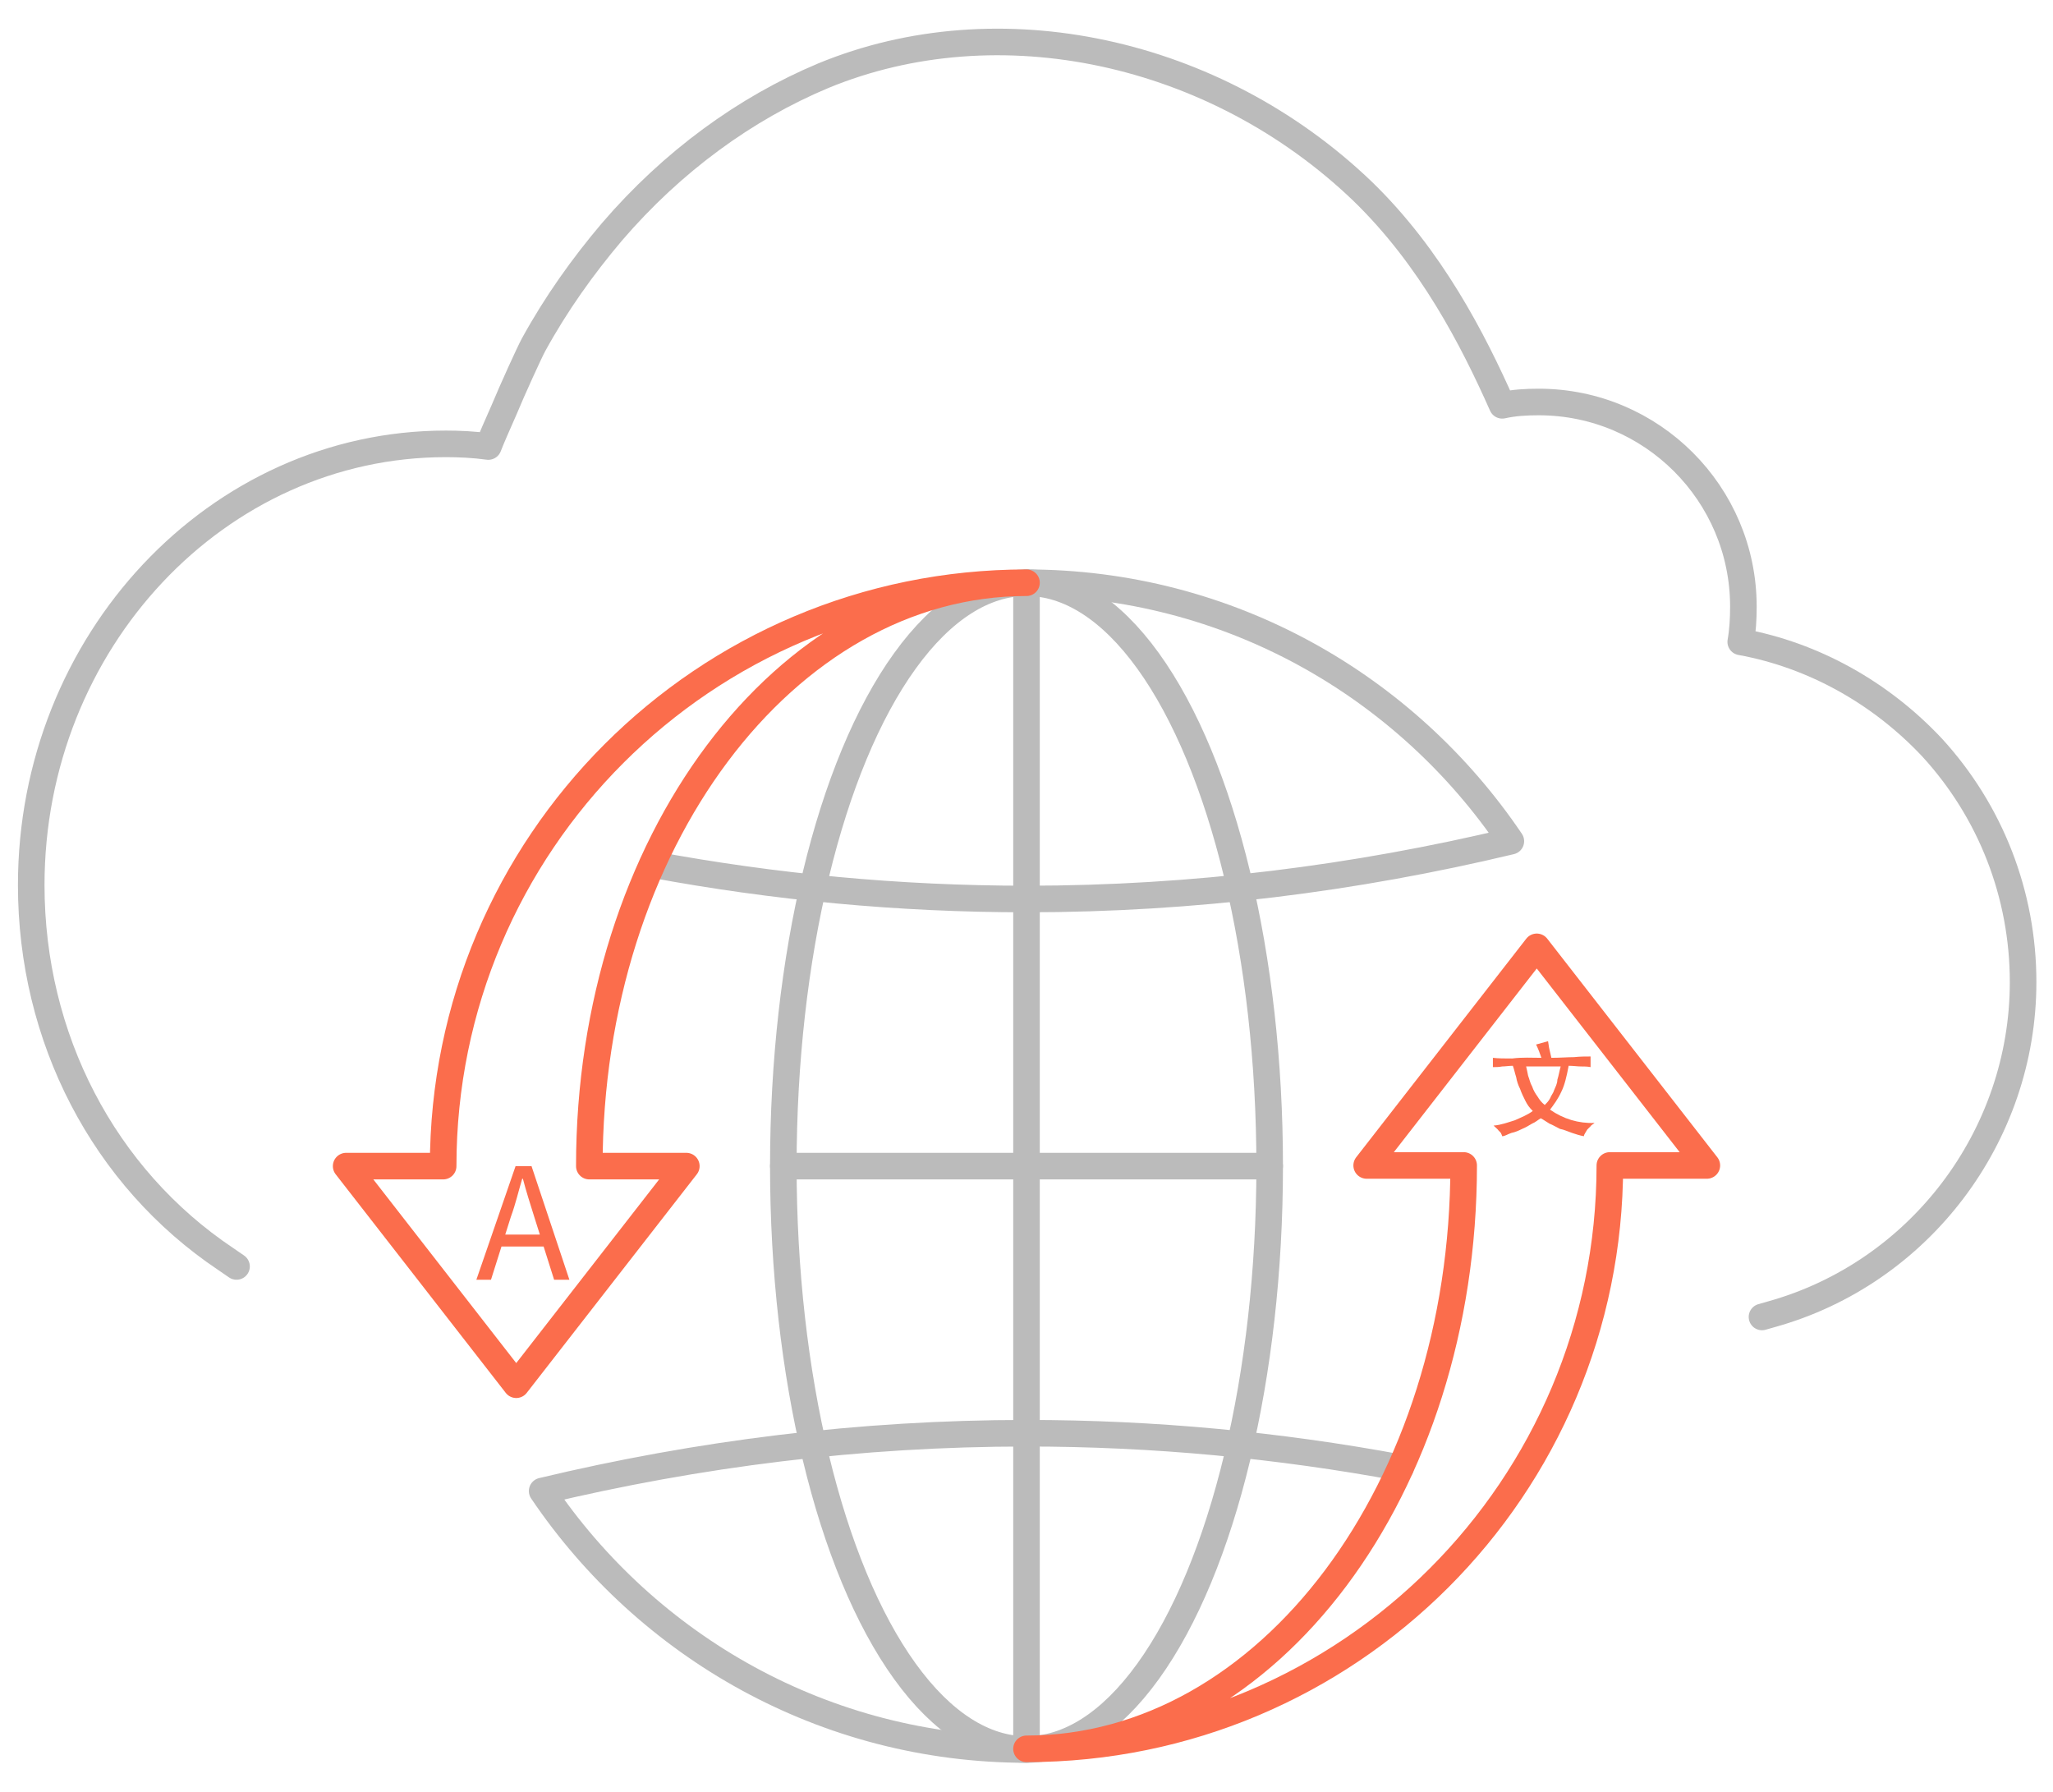 <?xml version="1.0" encoding="utf-8"?>
<!-- Generator: Adobe Illustrator 21.1.0, SVG Export Plug-In . SVG Version: 6.00 Build 0)  -->
<svg version="1.1" id="Layer_1" xmlns="http://www.w3.org/2000/svg" xmlns:xlink="http://www.w3.org/1999/xlink" x="0px" y="0px"
	 viewBox="0 0 309 269.7" style="enable-background:new 0 0 309 269.7;" xml:space="preserve">
<style type="text/css">
	.st0{fill:none;stroke:#BBBBBB;stroke-width:4;stroke-linecap:round;stroke-linejoin:round;stroke-miterlimit:10;}
	.st1{fill:none;stroke:#FB6D4C;stroke-width:4;stroke-linecap:round;stroke-linejoin:round;stroke-miterlimit:10;}
	.st2{fill:#FB6D4C;}
</style>
<g>
	<path class="st0" d="M265.2,198.2l1.4-0.4c22.3-6.2,37.9-26.8,37.9-50c0-13.2-4.9-25.7-13.7-35.3c-7.7-8.2-17.8-13.9-28.8-15.9
		c0.3-1.7,0.4-3.5,0.4-5.3c0-17-13.8-30.8-30.8-30.8c-1.9,0-3.7,0.1-5.5,0.5c-4.4-9.9-10.7-22.2-21-32.2
		c-22.2-21.3-54.8-28.3-81.2-17.4c-11.7,4.9-22.7,12.9-31.8,23.5c-4.4,5.2-8.4,10.8-11.8,17c-0.6,1.1-3.2,6.8-4.4,9.7
		c-1.1,2.5-1.9,4.3-2.4,5.6c-2.2-0.3-4.4-0.4-6.4-0.4c-34.4,0-62.4,29.8-62.4,66.4c0,23,10.9,44,29.3,56.3l1.6,1.1"/>
</g>
<g>
	<g>
		<path class="st0" d="M98.2,130.1c18.3,3.4,37.1,5.2,56.3,5.2c25.1,0,49.5-3.1,72.9-8.7c-15.8-23.4-42.5-38.9-72.9-38.9"/>
		<path class="st0" d="M210.8,220.9c-18.3-3.4-37.1-5.2-56.3-5.2c-25.1,0-49.5,3.1-72.9,8.7c15.8,23.4,42.5,38.9,72.9,38.9"/>
		<ellipse class="st0" cx="154.5" cy="175.5" rx="36.6" ry="87.8"/>
		<line class="st0" x1="117.9" y1="175.5" x2="191.1" y2="175.5"/>
		<line class="st0" x1="154.5" y1="87.7" x2="154.5" y2="263.2"/>
		<path class="st1" d="M154.5,87.7c-48.5,0-87.8,39.3-87.8,87.8H52.1l25.6,32.9l25.6-32.9H88.7C88.7,127,118.1,87.7,154.5,87.7z"/>
		<path class="st1" d="M154.5,263.2c48.5,0,87.8-39.3,87.8-87.8h14.6l-25.6-32.9l-25.6,32.9h14.6
			C220.3,223.9,190.9,263.2,154.5,263.2z"/>
	</g>
	<g>
		<path class="st2" d="M77.6,175.5h2.4l5.7,17.1h-2.3l-3-9.5c-0.6-1.9-1.2-3.8-1.7-5.7h-0.1c-0.6,2-1,3.8-1.7,5.7l-3,9.5h-2.2
			L77.6,175.5z M74.9,185.8h8v1.8h-8V185.8z"/>
	</g>
	<g>
		<path class="st2" d="M232,159.2c-0.2-0.6-0.5-1.4-0.8-2l1.8-0.5c0.1,0.5,0.1,0.8,0.2,1.2c0.1,0.5,0.2,0.8,0.3,1.3
			c1.3,0,2.5-0.1,3.4-0.1c0.9-0.1,1.8-0.1,2.5-0.1v1.6c-0.5-0.1-1-0.1-1.5-0.1c-0.5,0-1.1-0.1-1.8-0.1c-0.3,1.6-0.6,2.9-1.1,3.9
			c-0.5,1.1-1.1,1.9-1.7,2.7c2,1.4,4.3,2.1,6.7,2c-0.2,0.2-0.5,0.3-0.6,0.5c-0.2,0.2-0.3,0.3-0.5,0.5c-0.1,0.2-0.2,0.3-0.3,0.5
			c-0.1,0.2-0.2,0.3-0.2,0.5c-0.6-0.1-1.2-0.3-1.8-0.5c-0.6-0.2-1.2-0.5-1.8-0.6c-0.6-0.3-1.1-0.6-1.6-0.8c-0.5-0.3-0.9-0.6-1.3-0.8
			c-0.5,0.3-0.8,0.6-1.3,0.8c-0.5,0.3-1,0.6-1.5,0.8c-0.6,0.3-1.1,0.5-1.6,0.6c-0.6,0.2-1,0.5-1.4,0.5c-0.1-0.3-0.2-0.6-0.5-0.8
			c-0.2-0.3-0.5-0.5-0.8-0.8c1.2-0.1,2.2-0.5,3.2-0.8c1.1-0.5,1.9-0.8,2.7-1.4c-0.5-0.5-0.8-0.9-1.1-1.5c-0.3-0.6-0.6-1.2-0.8-1.8
			c-0.3-0.6-0.5-1.2-0.6-1.8c-0.2-0.6-0.3-1.2-0.5-1.7c-0.6,0-1.1,0.1-1.6,0.1c-0.5,0.1-1,0.1-1.4,0.1v-1.4c0.8,0.1,1.8,0.1,2.9,0.1
			C229.2,159.1,230.5,159.2,232,159.2z M229.7,160.5c0.1,0.5,0.2,0.8,0.3,1.4c0.2,0.5,0.3,1.1,0.6,1.6c0.2,0.6,0.5,1.1,0.8,1.5
			c0.3,0.5,0.6,0.9,1.1,1.3c0.3-0.3,0.6-0.6,0.8-1c0.2-0.5,0.5-0.8,0.6-1.2c0.2-0.5,0.5-1,0.5-1.6c0.2-0.6,0.3-1.3,0.5-2
			L229.7,160.5L229.7,160.5z"/>
	</g>
</g>
</svg>
